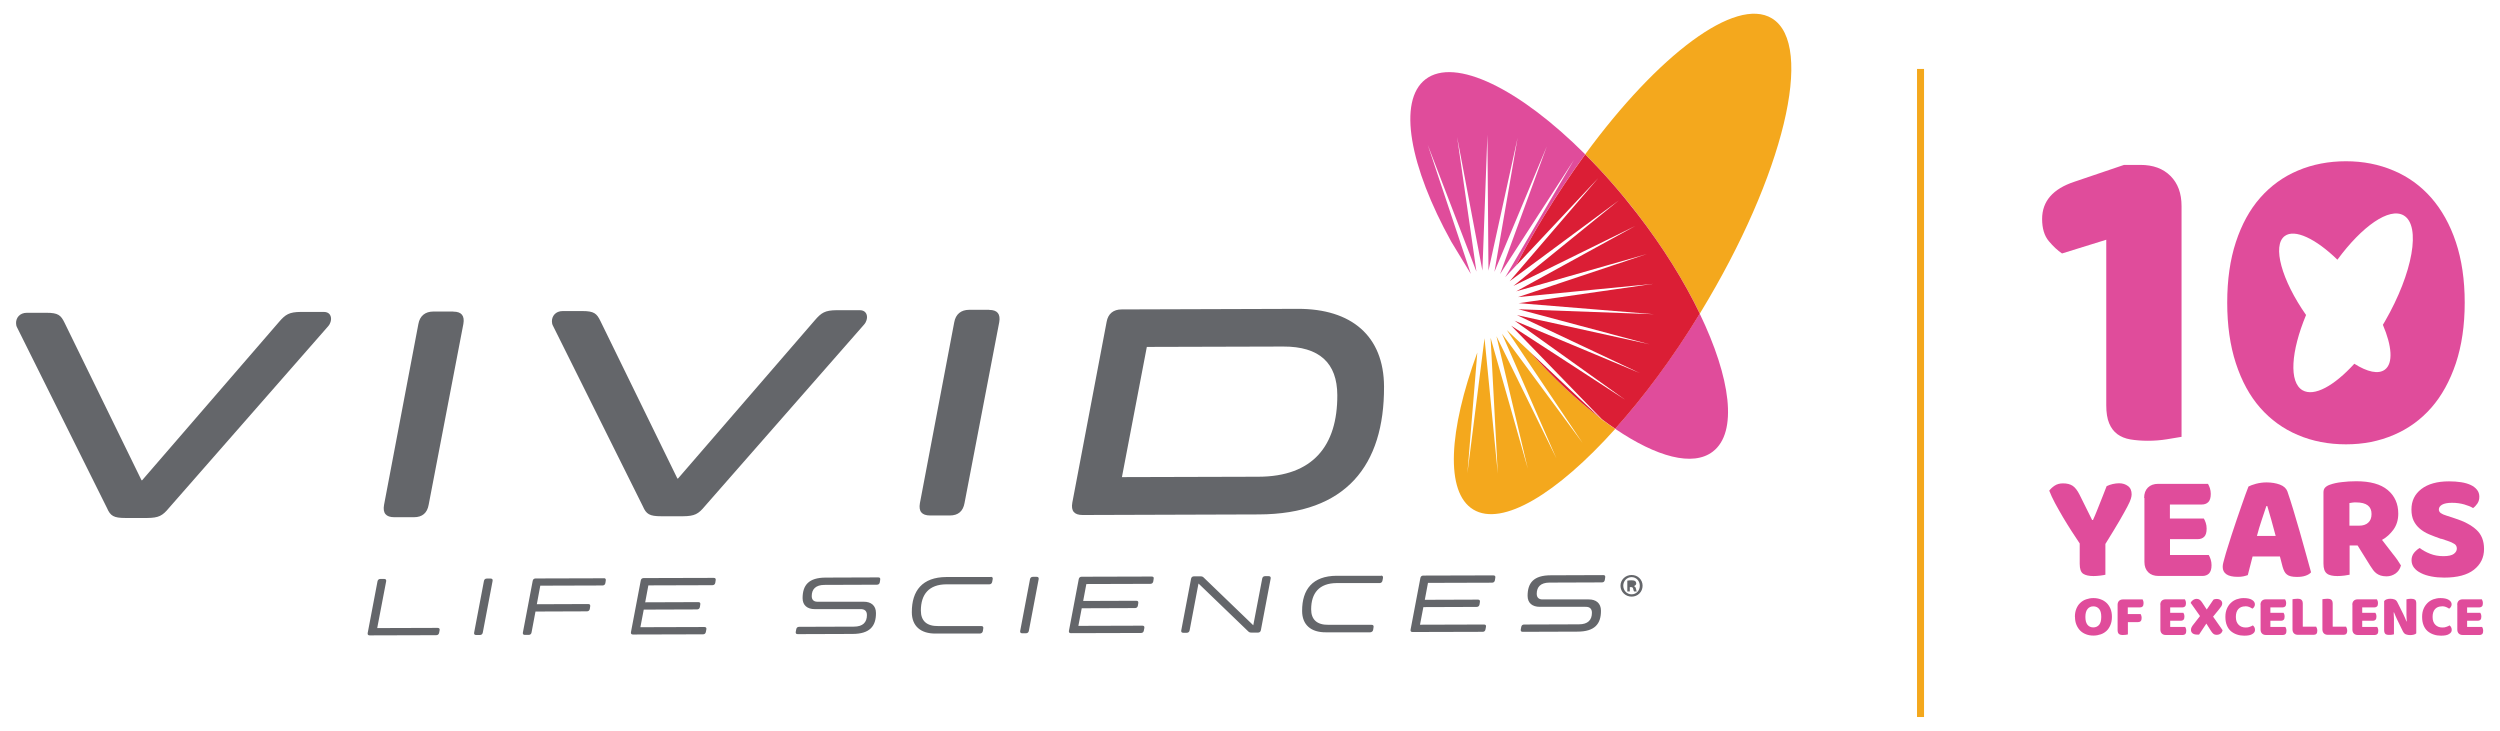 <?xml version="1.0" encoding="UTF-8"?>
<svg xmlns="http://www.w3.org/2000/svg" version="1.1" viewBox="0 0 260 76">
  <defs>
    <style>
      .cls-1 {
        fill: #f4a81d;
      }

      .cls-2 {
        fill: #e04c9b;
      }

      .cls-3 {
        fill: #db1e35;
      }

      .cls-4 {
        fill: #64666a;
      }
    </style>
  </defs>
  <!-- Generator: Adobe Illustrator 28.6.0, SVG Export Plug-In . SVG Version: 1.2.0 Build 709)  -->
  <g>
    <g id="Layer_1">
      <g>
        <g>
          <path class="cls-4" d="M130.87,49.58l-14.19.04,2.59-13.54,14.19-.04c3.76-.01,5.61,1.71,5.62,5.06.02,5.26-2.54,8.47-8.21,8.48h0ZM134.98,32.12l-18.33.06c-.85,0-1.41.44-1.56,1.29l-3.57,18.81c-.15.85.19,1.28,1.07,1.28l18.33-.06c9.05-.03,13.05-5.08,13.02-13.29-.02-5.29-3.41-8.1-8.95-8.09h0ZM102.87,32.22h-2.07c-.85,0-1.41.45-1.56,1.3l-3.57,18.81c-.15.85.19,1.28,1.07,1.28h2.04c.88,0,1.38-.45,1.53-1.29l3.61-18.81c.15-.85-.19-1.28-1.04-1.28h0ZM89.4,32.26h-2.38c-1.22.01-1.6.26-2.28,1.05l-14.23,16.46h-.06l-8.01-16.39c-.38-.78-.66-1.03-1.88-1.03h-2.04c-.75,0-1.13.54-1.12,1.07,0,.16.03.31.1.44l9.36,18.8c.35.81.69,1.03,1.91,1.03h2.26c1.22-.01,1.6-.23,2.28-1.05l16.55-18.88c.28-.31.31-.66.31-.78,0-.37-.22-.72-.75-.72h0ZM33.67,32.44h-2.38c-1.22.01-1.6.26-2.28,1.05l-14.23,16.46h-.06l-8.01-16.39c-.38-.78-.66-1.03-1.88-1.03h-2.04c-.75,0-1.13.54-1.12,1.07,0,.16.03.31.1.44l9.36,18.8c.35.81.69,1.03,1.91,1.03h2.26c1.22-.01,1.6-.23,2.28-1.05l16.54-18.88c.28-.31.31-.66.31-.78,0-.38-.22-.72-.75-.72h0ZM47.14,32.4h-2.07c-.85,0-1.41.45-1.56,1.3l-3.57,18.81c-.15.85.19,1.28,1.07,1.28h2.04c.88,0,1.38-.45,1.53-1.29l3.61-18.81c.15-.85-.19-1.28-1.04-1.28h0Z"/>
          <path class="cls-1" d="M176.78,32.62c.04-.07.09-.14.13-.22,8.58-14.1,11.88-27.75,7.37-30.49-3.78-2.3-11.85,3.8-19.42,14.14,1.92,1.93,3.71,3.97,5.37,6.12,2.73,3.54,4.95,7.12,6.55,10.44h0Z"/>
        </g>
        <path class="cls-2" d="M167.97,44.59c4.32,2.94,8.1,3.97,10.17,2.37,2.6-2,1.87-7.63-1.37-14.34-2.82,4.6-5.84,8.67-8.8,11.97h0Z"/>
        <path class="cls-1" d="M167,44.02l-.62-.58c-2.36-1.8-4.84-4.12-7.26-6.84l-2.41-2.27,7.88,11.74-8.39-11.37,5.66,12.96-6.23-12.69,3.26,13.76-3.87-13.6.75,14.12-1.38-14.07-1.78,14.03,1.03-12.55c-2.98,8.14-3.36,14.54-.42,16.33,3.01,1.83,8.73-1.66,14.76-8.38-.47-.32-.93-.65-1.39-1l.41.42h0Z"/>
        <path class="cls-2" d="M152.96,28.46l-4.48-13.41,5.07,13.2-2.01-14,2.63,13.89.52-14.13.11,14.14,3.03-13.81-2.41,13.93,5.45-13.05-4.86,13.28,7.68-11.87-7.15,12.2,1.11-1.19c.89-1.71,1.87-3.44,2.93-5.18,1.34-2.2,2.76-4.34,4.28-6.41-6.77-6.78-13.54-10.16-16.61-7.8-2.92,2.25-1.64,9.08,2.68,16.88l2.02,3.33h0Z"/>
        <path class="cls-3" d="M170.23,22.18c-1.66-2.15-3.45-4.2-5.37-6.12-1.52,2.08-2.94,4.22-4.28,6.41-1.03,1.69-2.01,3.42-2.93,5.18l8.56-9.12-9.21,10.72,11.36-8.41-10.97,8.9,12.68-6.24-12.39,6.8,13.59-3.88-13.4,4.48,14.06-1.38-13.98,2.01,14.08,1.15-14.12-.52,13.65,3.65-13.8-3.04,12.78,6.03-13.03-5.45,11.5,8.22-11.85-7.7,9.43,9.72c.47.35.93.69,1.39,1,2.96-3.3,5.99-7.36,8.8-11.97-1.6-3.32-3.81-6.9-6.55-10.44h0ZM159.12,36.6c2.42,2.72,4.9,5.04,7.26,6.84l-7.26-6.84h0Z"/>
        <path class="cls-4" d="M169.94,60.95h0c.14-.06.23-.15.23-.27,0-.09-.04-.18-.11-.25-.08-.05-.18-.08-.39-.08-.14,0-.29.01-.43.04v1.12s.26,0,.26,0v-.45s.12,0,.12,0c.14,0,.21.05.23.18.04.13.05.23.09.27h.28s-.05-.11-.08-.28c-.03-.15-.1-.23-.21-.27h0ZM169.7,61.81c-.51,0-.87-.39-.88-.89,0-.49.36-.89.86-.9.5,0,.86.4.86.9,0,.49-.36.89-.85.89h0ZM169.68,59.8c-.64,0-1.15.5-1.15,1.12,0,.63.52,1.13,1.16,1.13.65,0,1.14-.5,1.14-1.14,0-.62-.5-1.12-1.15-1.11h0ZM155.31,59.84l-7.29.02c-.16,0-.27.09-.3.25l-1.02,5.37c-.03.16.04.25.2.25l7.3-.02c.16,0,.26-.09.29-.25l.05-.26c.03-.16-.03-.25-.2-.25l-6.66.02.35-1.83,5.54-.02c.16,0,.27-.09.3-.25l.04-.26c.03-.16-.04-.25-.2-.25l-5.53.02.33-1.76,6.66-.02c.16,0,.27-.09.3-.25l.04-.26c.04-.16-.04-.25-.2-.25h0ZM131.93,59.92h-.36c-.16,0-.27.09-.3.25l-.93,4.86h0l-5.13-4.94c-.1-.1-.17-.15-.36-.15h-.68c-.16,0-.27.09-.3.25l-1.02,5.37c-.03.16.04.25.21.25h.36c.16,0,.27-.09.3-.25l.92-4.86h.02l5.13,4.94c.1.1.17.15.36.15h.68c.16,0,.27-.09.3-.25l1.02-5.37c.03-.16-.05-.25-.21-.25h0ZM143.63,59.88h-4.63c-2.48.02-3.59,1.41-3.58,3.66,0,1.45.93,2.23,2.46,2.22h4.63c.16-.02.27-.1.3-.27l.04-.26c.03-.16-.04-.25-.2-.25h-4.48c-1.2.02-1.81-.54-1.81-1.61,0-1.69.84-2.72,2.65-2.73h4.48c.16-.01.26-.1.29-.27l.05-.26c.02-.16-.04-.25-.2-.25h0ZM45.52,65.3l-6.29.02.93-4.86c.03-.16-.04-.25-.2-.25h-.4c-.16,0-.27.09-.3.25l-1.02,5.37c-.03.16.04.25.2.25l6.93-.02c.16,0,.27-.09.3-.25l.05-.26c.03-.16-.04-.25-.21-.25h0ZM166.74,59.81l-5.46.02c-1.79,0-2.41.8-2.41,2.14,0,.75.5,1.14,1.27,1.14h4.73c.47-.02.69.21.69.62,0,.75-.42,1.2-1.35,1.2l-5.7.02c-.17,0-.27.09-.3.25l-.05.26c-.03.16.04.25.2.25l5.69-.02c1.81,0,2.46-.81,2.45-2.18,0-.77-.51-1.18-1.29-1.17h-4.73c-.44.02-.66-.19-.66-.59,0-.71.41-1.15,1.3-1.16l5.48-.02c.17,0,.27-.09.3-.25l.04-.26c.03-.16-.03-.25-.19-.25h0ZM91.34,60.05l-5.46.02c-1.79,0-2.41.8-2.41,2.14,0,.75.5,1.14,1.27,1.14h4.73c.47-.02.69.21.69.62,0,.75-.42,1.2-1.35,1.2l-5.7.02c-.17,0-.27.09-.3.25l-.05.26c-.03.16.03.25.2.25l5.69-.02c1.81,0,2.46-.81,2.45-2.18,0-.77-.51-1.18-1.29-1.17h-4.73c-.44.02-.66-.19-.66-.59,0-.71.41-1.15,1.3-1.16l5.48-.02c.17,0,.27-.09.3-.25l.04-.26c.03-.16-.03-.25-.19-.25h0ZM74.23,60.1l-7.29.02c-.16,0-.27.09-.3.25l-1.02,5.37c-.03.16.04.25.2.25l7.3-.02c.16,0,.26-.09.29-.25l.05-.26c.03-.16-.03-.25-.2-.25l-6.66.02.35-1.83,5.54-.02c.16,0,.27-.09.3-.25l.04-.26c.03-.16-.04-.25-.2-.25l-5.53.02.33-1.76,6.66-.02c.16,0,.27-.09.3-.25l.04-.26c.03-.16-.03-.25-.2-.25h0ZM119.78,59.96l-7.29.02c-.16,0-.27.09-.3.25l-1.02,5.37c-.03.16.04.25.2.25l7.3-.02c.16,0,.26-.09.29-.25l.05-.26c.03-.16-.03-.25-.2-.25l-6.66.02.35-1.83,5.54-.02c.16,0,.27-.09.3-.25l.04-.26c.03-.16-.04-.25-.2-.25l-5.53.02.33-1.76,6.66-.02c.16,0,.27-.09.3-.25l.04-.26c.04-.16-.03-.25-.2-.25h0ZM62.8,60.14l-7.1.02c-.16,0-.27.09-.3.25l-1.02,5.37c-.03.16.04.25.2.25h.4c.16,0,.27-.09.3-.25l.41-2.18,5.35-.02c.16,0,.27-.09.3-.25l.04-.26c.03-.16-.04-.25-.2-.25l-5.35.02.36-1.93,6.47-.02c.16,0,.27-.09.3-.25l.04-.26c.03-.16-.04-.25-.2-.25h0ZM51.03,60.17h-.4c-.16,0-.27.09-.3.25l-1.02,5.37c-.03.16.04.25.2.25h.4c.16,0,.27-.09.3-.25l1.02-5.37c.03-.16-.04-.25-.2-.25h0ZM103.04,60.01h-4.63c-2.48.02-3.59,1.41-3.58,3.66,0,1.45.93,2.23,2.46,2.22h4.63c.16-.02.27-.1.3-.27l.04-.26c.03-.16-.04-.25-.2-.25h-4.48c-1.2.02-1.81-.54-1.81-1.61,0-1.69.84-2.72,2.65-2.73h4.48c.16-.01.26-.1.29-.27l.05-.26c.03-.16-.03-.25-.2-.25h0ZM107.82,59.99h-.4c-.16,0-.27.09-.3.25l-1.02,5.37c-.03.16.04.25.2.25h.4c.16,0,.27-.09.3-.25l1.02-5.37c.03-.16-.04-.25-.2-.25h0Z"/>
        <path class="cls-2" d="M218.97,59.77c-.12.03-.29.06-.53.09-.24.03-.48.05-.71.05-.48,0-.84-.08-1.08-.24-.24-.16-.36-.5-.36-1.03v-2.12c-.26-.39-.54-.82-.85-1.29-.3-.47-.6-.95-.89-1.44-.29-.49-.56-.98-.82-1.45-.25-.48-.46-.91-.61-1.31.14-.19.32-.36.56-.52.24-.16.53-.24.87-.24.41,0,.74.08,1,.25.26.17.5.48.73.94l1.3,2.62h.09c.15-.32.27-.62.38-.89.11-.27.22-.53.32-.8.1-.27.21-.54.33-.83.12-.29.25-.62.39-1,.19-.09.4-.17.63-.22.23-.05.45-.08.66-.08.37,0,.68.1.93.29.26.19.38.48.38.87,0,.13-.03.28-.08.45-.05.18-.17.45-.36.81-.19.36-.46.85-.82,1.47-.36.62-.85,1.42-1.47,2.42v3.19h0Z"/>
        <path class="cls-2" d="M222.99,51.78c0-.45.13-.81.39-1.07.26-.26.62-.39,1.07-.39h5.18c.07.12.14.27.2.45.06.19.09.39.09.6,0,.4-.09.68-.26.85-.17.17-.4.25-.68.25h-3.31v1.46h3.53c.07.12.14.26.2.45.06.18.09.38.09.59,0,.4-.08.68-.25.85-.17.17-.39.25-.67.25h-2.89v1.65h4.03c.07.12.14.27.2.46.06.19.09.39.09.6,0,.4-.09.68-.26.86-.17.17-.4.26-.68.26h-4.58c-.45,0-.81-.13-1.07-.39-.26-.26-.39-.62-.39-1.07v-6.64h0Z"/>
        <path class="cls-2" d="M235.7,52.63c-.15.44-.31.93-.49,1.47-.18.54-.35,1.09-.49,1.64h1.95c-.15-.56-.3-1.12-.45-1.66-.15-.54-.29-1.02-.42-1.45h-.09ZM233.82,50.61c.18-.1.45-.2.81-.3.36-.09.72-.14,1.09-.14.52,0,.99.08,1.39.23.4.15.66.39.78.71.19.54.39,1.18.61,1.9.22.72.44,1.47.66,2.24.22.77.43,1.53.64,2.28.21.75.39,1.41.55,1.99-.13.15-.31.26-.56.35-.25.09-.55.13-.9.13-.25,0-.46-.02-.63-.06-.17-.04-.31-.1-.42-.19-.11-.08-.2-.19-.27-.33-.07-.14-.13-.29-.18-.47l-.28-1.08h-2.84c-.08.31-.17.64-.25.97-.08.34-.17.66-.25.97-.15.05-.3.1-.46.13-.16.04-.36.05-.59.05-.53,0-.93-.09-1.18-.27-.26-.18-.38-.44-.38-.76,0-.15.02-.29.06-.44.04-.15.09-.32.14-.52.07-.28.18-.63.31-1.05.13-.42.27-.87.43-1.36.16-.49.32-.99.5-1.5.18-.51.34-1,.5-1.45.16-.45.3-.86.43-1.22.13-.36.23-.63.31-.82h0Z"/>
        <path class="cls-2" d="M245.35,54.67c.4,0,.71-.1.94-.31.23-.2.35-.5.35-.9s-.13-.7-.39-.9c-.26-.2-.66-.31-1.22-.31-.16,0-.28,0-.38.02-.09.01-.2.03-.31.05v2.35h1ZM244.36,56.76v3.01c-.12.03-.3.06-.54.09-.25.03-.49.05-.73.05s-.45-.02-.63-.06c-.18-.04-.34-.1-.46-.2-.12-.09-.21-.22-.27-.39-.06-.17-.09-.39-.09-.66v-7.39c0-.22.06-.39.18-.51.12-.12.28-.22.49-.29.36-.13.77-.22,1.24-.27.47-.06.97-.09,1.51-.09,1.44,0,2.53.3,3.26.91.73.61,1.1,1.43,1.1,2.46,0,.65-.17,1.2-.5,1.66-.34.46-.73.82-1.19,1.07.38.51.75.99,1.11,1.44.37.45.65.86.86,1.22-.1.37-.3.65-.57.84-.28.19-.59.29-.93.29-.23,0-.43-.03-.6-.08-.17-.05-.31-.13-.44-.22-.13-.09-.24-.21-.35-.35-.1-.14-.2-.28-.3-.44l-1.32-2.12h-.83Z"/>
        <path class="cls-2" d="M253.89,56.05c-.46-.16-.88-.32-1.26-.48-.38-.16-.7-.36-.97-.59-.27-.23-.48-.5-.64-.82-.15-.32-.23-.71-.23-1.17,0-.89.34-1.6,1.03-2.13s1.65-.8,2.88-.8c.45,0,.87.03,1.26.09.39.06.72.16,1,.29.28.13.49.3.65.5.16.2.24.44.24.71s-.06.5-.19.7c-.13.19-.28.36-.46.49-.23-.15-.54-.27-.92-.38-.39-.11-.81-.17-1.27-.17s-.82.07-1.04.2c-.22.13-.33.3-.33.49,0,.16.07.28.2.38.14.1.34.19.61.27l.83.27c.98.31,1.74.71,2.27,1.2.53.49.79,1.15.79,1.99,0,.89-.35,1.61-1.05,2.16-.7.55-1.73.82-3.09.82-.48,0-.93-.04-1.34-.12-.41-.08-.77-.19-1.08-.35-.31-.15-.55-.34-.72-.56-.17-.22-.26-.48-.26-.78s.09-.56.27-.78c.18-.21.37-.38.58-.49.29.23.65.43,1.08.6.42.17.89.25,1.39.25s.87-.08,1.08-.24c.21-.16.31-.34.31-.55s-.08-.37-.25-.48c-.17-.11-.4-.22-.71-.32l-.66-.22h0Z"/>
        <path class="cls-2" d="M219.06,24.93l-4.61,1.43c-.46-.31-.92-.74-1.38-1.29-.46-.55-.69-1.32-.69-2.3,0-1.84,1.12-3.13,3.36-3.87l5.16-1.75h1.7c1.32,0,2.36.38,3.13,1.15.77.77,1.15,1.81,1.15,3.13v24c-.34.06-.84.15-1.5.25-.66.11-1.33.16-2,.16s-1.28-.05-1.82-.14c-.54-.09-.99-.28-1.36-.55-.37-.28-.65-.65-.85-1.13-.2-.48-.3-1.1-.3-1.87v-17.23h0Z"/>
        <path class="cls-2" d="M248.04,33.41c-.07.12-.14.25-.22.37.94,2.2,1.09,4,.21,4.66-.68.51-1.84.24-3.18-.61-2.1,2.3-4.17,3.45-5.38,2.76-1.44-.83-1.21-4.05.36-7.83-2.54-3.63-3.54-7.22-2.22-8.21,1.04-.78,3.24.28,5.48,2.46,2.57-3.49,5.39-5.47,6.89-4.61,1.83,1.06.96,5.98-1.94,11.01h0ZM255.41,25.18c-.61-1.83-1.47-3.36-2.56-4.61-1.09-1.24-2.4-2.19-3.92-2.83-1.52-.65-3.17-.97-4.95-.97s-3.48.32-5,.97c-1.52.64-2.83,1.59-3.92,2.83-1.09,1.24-1.93,2.78-2.53,4.61-.6,1.83-.9,3.92-.9,6.29s.3,4.47.9,6.31c.6,1.84,1.44,3.39,2.53,4.63,1.09,1.24,2.4,2.19,3.92,2.83,1.52.65,3.19.97,5,.97s3.43-.32,4.95-.97c1.52-.64,2.83-1.59,3.92-2.83,1.09-1.24,1.94-2.79,2.56-4.63.61-1.84.92-3.95.92-6.31s-.31-4.46-.92-6.29h0Z"/>
        <polygon class="cls-1" points="200.1 74.57 199.37 74.57 199.37 7.17 200.1 7.17 200.1 74.57 200.1 74.57"/>
        <path class="cls-2" d="M216.88,64.15c0,.37.07.64.22.83.15.18.35.27.6.27s.46-.09.61-.27c.15-.18.22-.46.22-.83s-.07-.64-.22-.82c-.15-.18-.35-.27-.6-.27s-.45.09-.6.27c-.15.18-.23.45-.23.82h0ZM215.79,64.15c0-.32.05-.59.15-.84.1-.24.23-.45.41-.61.17-.16.37-.29.61-.37.23-.08.48-.13.75-.13s.52.04.76.13c.23.08.44.21.61.37.17.16.31.37.41.61.1.24.15.52.15.84s-.05.6-.15.84c-.1.24-.23.45-.4.61-.17.16-.37.29-.61.37-.23.08-.49.13-.76.13s-.53-.04-.76-.13c-.24-.09-.44-.21-.61-.38-.17-.17-.3-.37-.4-.61-.1-.24-.15-.52-.15-.83h0Z"/>
        <path class="cls-2" d="M222.82,62.32s.05.1.08.18c.02.07.03.15.03.23,0,.16-.03.27-.1.34-.07.07-.16.1-.27.1h-1.27v.69h1.33s.06.1.08.18c.02.07.03.15.03.23,0,.15-.03.26-.1.33-.07.07-.16.1-.27.1h-1.06v1.28s-.11.02-.21.04c-.1.01-.19.02-.28.02s-.17,0-.25-.02c-.07-.01-.13-.04-.18-.08-.05-.04-.09-.09-.11-.15-.02-.06-.04-.15-.04-.25v-2.64c0-.17.05-.31.15-.41.1-.1.24-.15.41-.15h2.02Z"/>
        <path class="cls-2" d="M224.67,62.89c0-.17.05-.31.15-.41.1-.1.24-.15.41-.15h2s.05.1.08.18c.02.07.03.15.03.23,0,.15-.03.26-.1.33-.07.06-.15.1-.26.1h-1.28v.56h1.37s.05.1.08.17c.02.07.03.15.03.23,0,.15-.03.26-.1.33-.06.06-.15.1-.26.1h-1.12v.64h1.56s.05.1.08.18c.02.07.03.15.03.23,0,.15-.03.26-.1.33-.07.07-.15.1-.26.1h-1.77c-.17,0-.31-.05-.41-.15-.1-.1-.15-.24-.15-.41v-2.57h0Z"/>
        <path class="cls-2" d="M227.8,62.77c.02-.06.05-.11.08-.17.04-.06.08-.11.14-.15.05-.05.12-.09.19-.12.07-.03.15-.05.24-.05.12,0,.22.03.31.09.09.06.18.16.27.3l.47.72.7-1.03s.08-.03.14-.05c.06-.01.12-.02.17-.02.19,0,.33.04.44.13.11.09.16.2.16.33,0,.11-.03.21-.09.3-.06.09-.14.2-.24.32l-.62.76.99,1.41c-.03.15-.1.27-.21.35-.11.09-.25.13-.43.13-.12,0-.22-.03-.3-.09-.08-.06-.17-.16-.26-.3l-.49-.78-.76,1.15s-.06,0-.09,0c-.03,0-.06,0-.08,0-.23,0-.4-.05-.51-.14-.11-.09-.16-.21-.16-.35,0-.12.03-.22.08-.31.05-.09.12-.19.22-.31l.64-.82-.96-1.36h0Z"/>
        <path class="cls-2" d="M233.5,63.06c-.31,0-.55.1-.72.29-.17.19-.25.46-.25.81s.09.62.28.81c.18.19.43.29.74.29.17,0,.31-.02.42-.07.12-.04.23-.09.33-.15.07.06.12.12.16.2.04.08.06.17.06.28,0,.17-.09.31-.28.42-.18.12-.46.17-.84.17-.27,0-.53-.04-.76-.12-.24-.08-.45-.2-.63-.35-.18-.16-.32-.36-.42-.61-.1-.24-.15-.54-.15-.88,0-.32.05-.59.15-.83.1-.24.23-.44.41-.61.17-.17.37-.29.6-.38.23-.08.48-.13.74-.13.37,0,.66.06.86.18.2.12.31.28.31.47,0,.11-.03.2-.08.27-.05.08-.11.14-.18.18-.11-.07-.22-.13-.34-.18-.12-.05-.26-.07-.42-.07h0Z"/>
        <path class="cls-2" d="M235.09,62.89c0-.17.05-.31.15-.41.1-.1.24-.15.41-.15h2s.05.1.08.18c.02.07.03.15.03.23,0,.15-.03.26-.1.33-.07.06-.15.1-.26.1h-1.28v.56h1.37s.05.1.08.17c.02.07.03.15.03.23,0,.15-.03.26-.1.33-.06.06-.15.1-.26.1h-1.12v.64h1.56s.05.1.08.18c.02.07.03.15.03.23,0,.15-.03.26-.1.33-.07.07-.15.1-.26.1h-1.77c-.17,0-.31-.05-.41-.15-.1-.1-.15-.24-.15-.41v-2.57h0Z"/>
        <path class="cls-2" d="M238.98,66.02c-.17,0-.31-.05-.41-.15-.1-.1-.15-.24-.15-.41v-3.14s.12-.02.21-.03c.1-.01.19-.02.28-.02s.17,0,.25.02c.07.01.13.04.18.08.05.04.08.09.11.15.02.06.04.15.04.25v2.4h1.39s.05.1.08.18c.02.07.04.15.04.23,0,.16-.03.28-.1.34-.07.07-.16.1-.27.1h-1.63Z"/>
        <path class="cls-2" d="M242.09,66.02c-.17,0-.31-.05-.41-.15-.1-.1-.15-.24-.15-.41v-3.14s.12-.02.21-.03c.1-.01.19-.02.28-.02s.17,0,.25.02c.07.01.13.04.18.08.05.04.08.09.11.15.02.06.04.15.04.25v2.4h1.39s.05.1.08.18c.02.07.04.15.04.23,0,.16-.04.28-.1.34-.07.07-.16.1-.27.1h-1.63Z"/>
        <path class="cls-2" d="M244.64,62.89c0-.17.05-.31.15-.41.1-.1.24-.15.41-.15h2s.05.1.08.18c.02.07.03.15.03.23,0,.15-.03.26-.1.33-.07.06-.15.1-.26.1h-1.28v.56h1.37s.05.1.08.17c.02.07.03.15.03.23,0,.15-.03.26-.1.33-.06.06-.15.1-.26.1h-1.12v.64h1.56s.05.1.08.18c.02.07.03.15.03.23,0,.15-.03.26-.1.33-.07.07-.15.1-.26.1h-1.77c-.17,0-.31-.05-.41-.15-.1-.1-.15-.24-.15-.41v-2.57h0Z"/>
        <path class="cls-2" d="M251.29,65.87c-.06.06-.14.1-.25.13-.11.03-.24.05-.38.05s-.29-.02-.43-.07c-.13-.04-.24-.15-.33-.32l-.6-1.23c-.06-.13-.12-.24-.16-.35-.05-.11-.1-.24-.16-.39h-.04c.02.22.03.45.03.67,0,.23,0,.45,0,.67v.94s-.11.02-.2.04-.18.02-.27.02-.17,0-.24-.02c-.07-.01-.13-.04-.17-.07-.04-.04-.08-.09-.1-.15-.02-.06-.04-.14-.04-.25v-3.03c.06-.08.14-.14.26-.18.12-.04.24-.06.38-.06.15,0,.29.02.43.07.14.05.24.15.32.32l.61,1.23c.06.13.12.24.16.35.05.11.1.24.16.39h.03c-.02-.22-.03-.44-.03-.66,0-.22,0-.44,0-.66v-.98s.11-.02.2-.04c.09-.01.18-.02.27-.02.18,0,.31.03.41.09.09.06.14.19.14.39v3.12h0Z"/>
        <path class="cls-2" d="M253.96,63.06c-.31,0-.55.1-.72.29-.17.19-.25.46-.25.81s.09.62.28.81c.18.19.43.29.74.29.17,0,.31-.02.42-.07.12-.04.23-.09.33-.15.07.06.12.12.16.2.04.08.06.17.06.28,0,.17-.09.31-.28.42-.18.12-.46.17-.84.17-.27,0-.53-.04-.76-.12-.24-.08-.45-.2-.63-.35-.18-.16-.32-.36-.42-.61-.1-.24-.15-.54-.15-.88,0-.32.05-.59.15-.83.1-.24.24-.44.41-.61.17-.17.37-.29.6-.38.23-.08.48-.13.74-.13.37,0,.66.06.86.18.2.12.31.28.31.47,0,.11-.03.2-.08.27-.05.08-.11.14-.18.18-.1-.07-.22-.13-.34-.18-.12-.05-.26-.07-.42-.07h0Z"/>
        <path class="cls-2" d="M255.55,62.89c0-.17.05-.31.15-.41.1-.1.24-.15.41-.15h2s.05.1.08.18c.02.07.03.15.03.23,0,.15-.03.26-.1.33-.07.06-.15.1-.26.1h-1.28v.56h1.37s.05.1.08.17c.02.07.03.15.03.23,0,.15-.03.26-.1.33-.06.06-.15.1-.26.1h-1.12v.64h1.56s.05.1.08.18c.02.07.03.15.03.23,0,.15-.03.26-.1.33-.07.07-.15.1-.26.1h-1.77c-.17,0-.31-.05-.41-.15-.1-.1-.15-.24-.15-.41v-2.57h0Z"/>
      </g>
    </g>
  </g>
</svg>